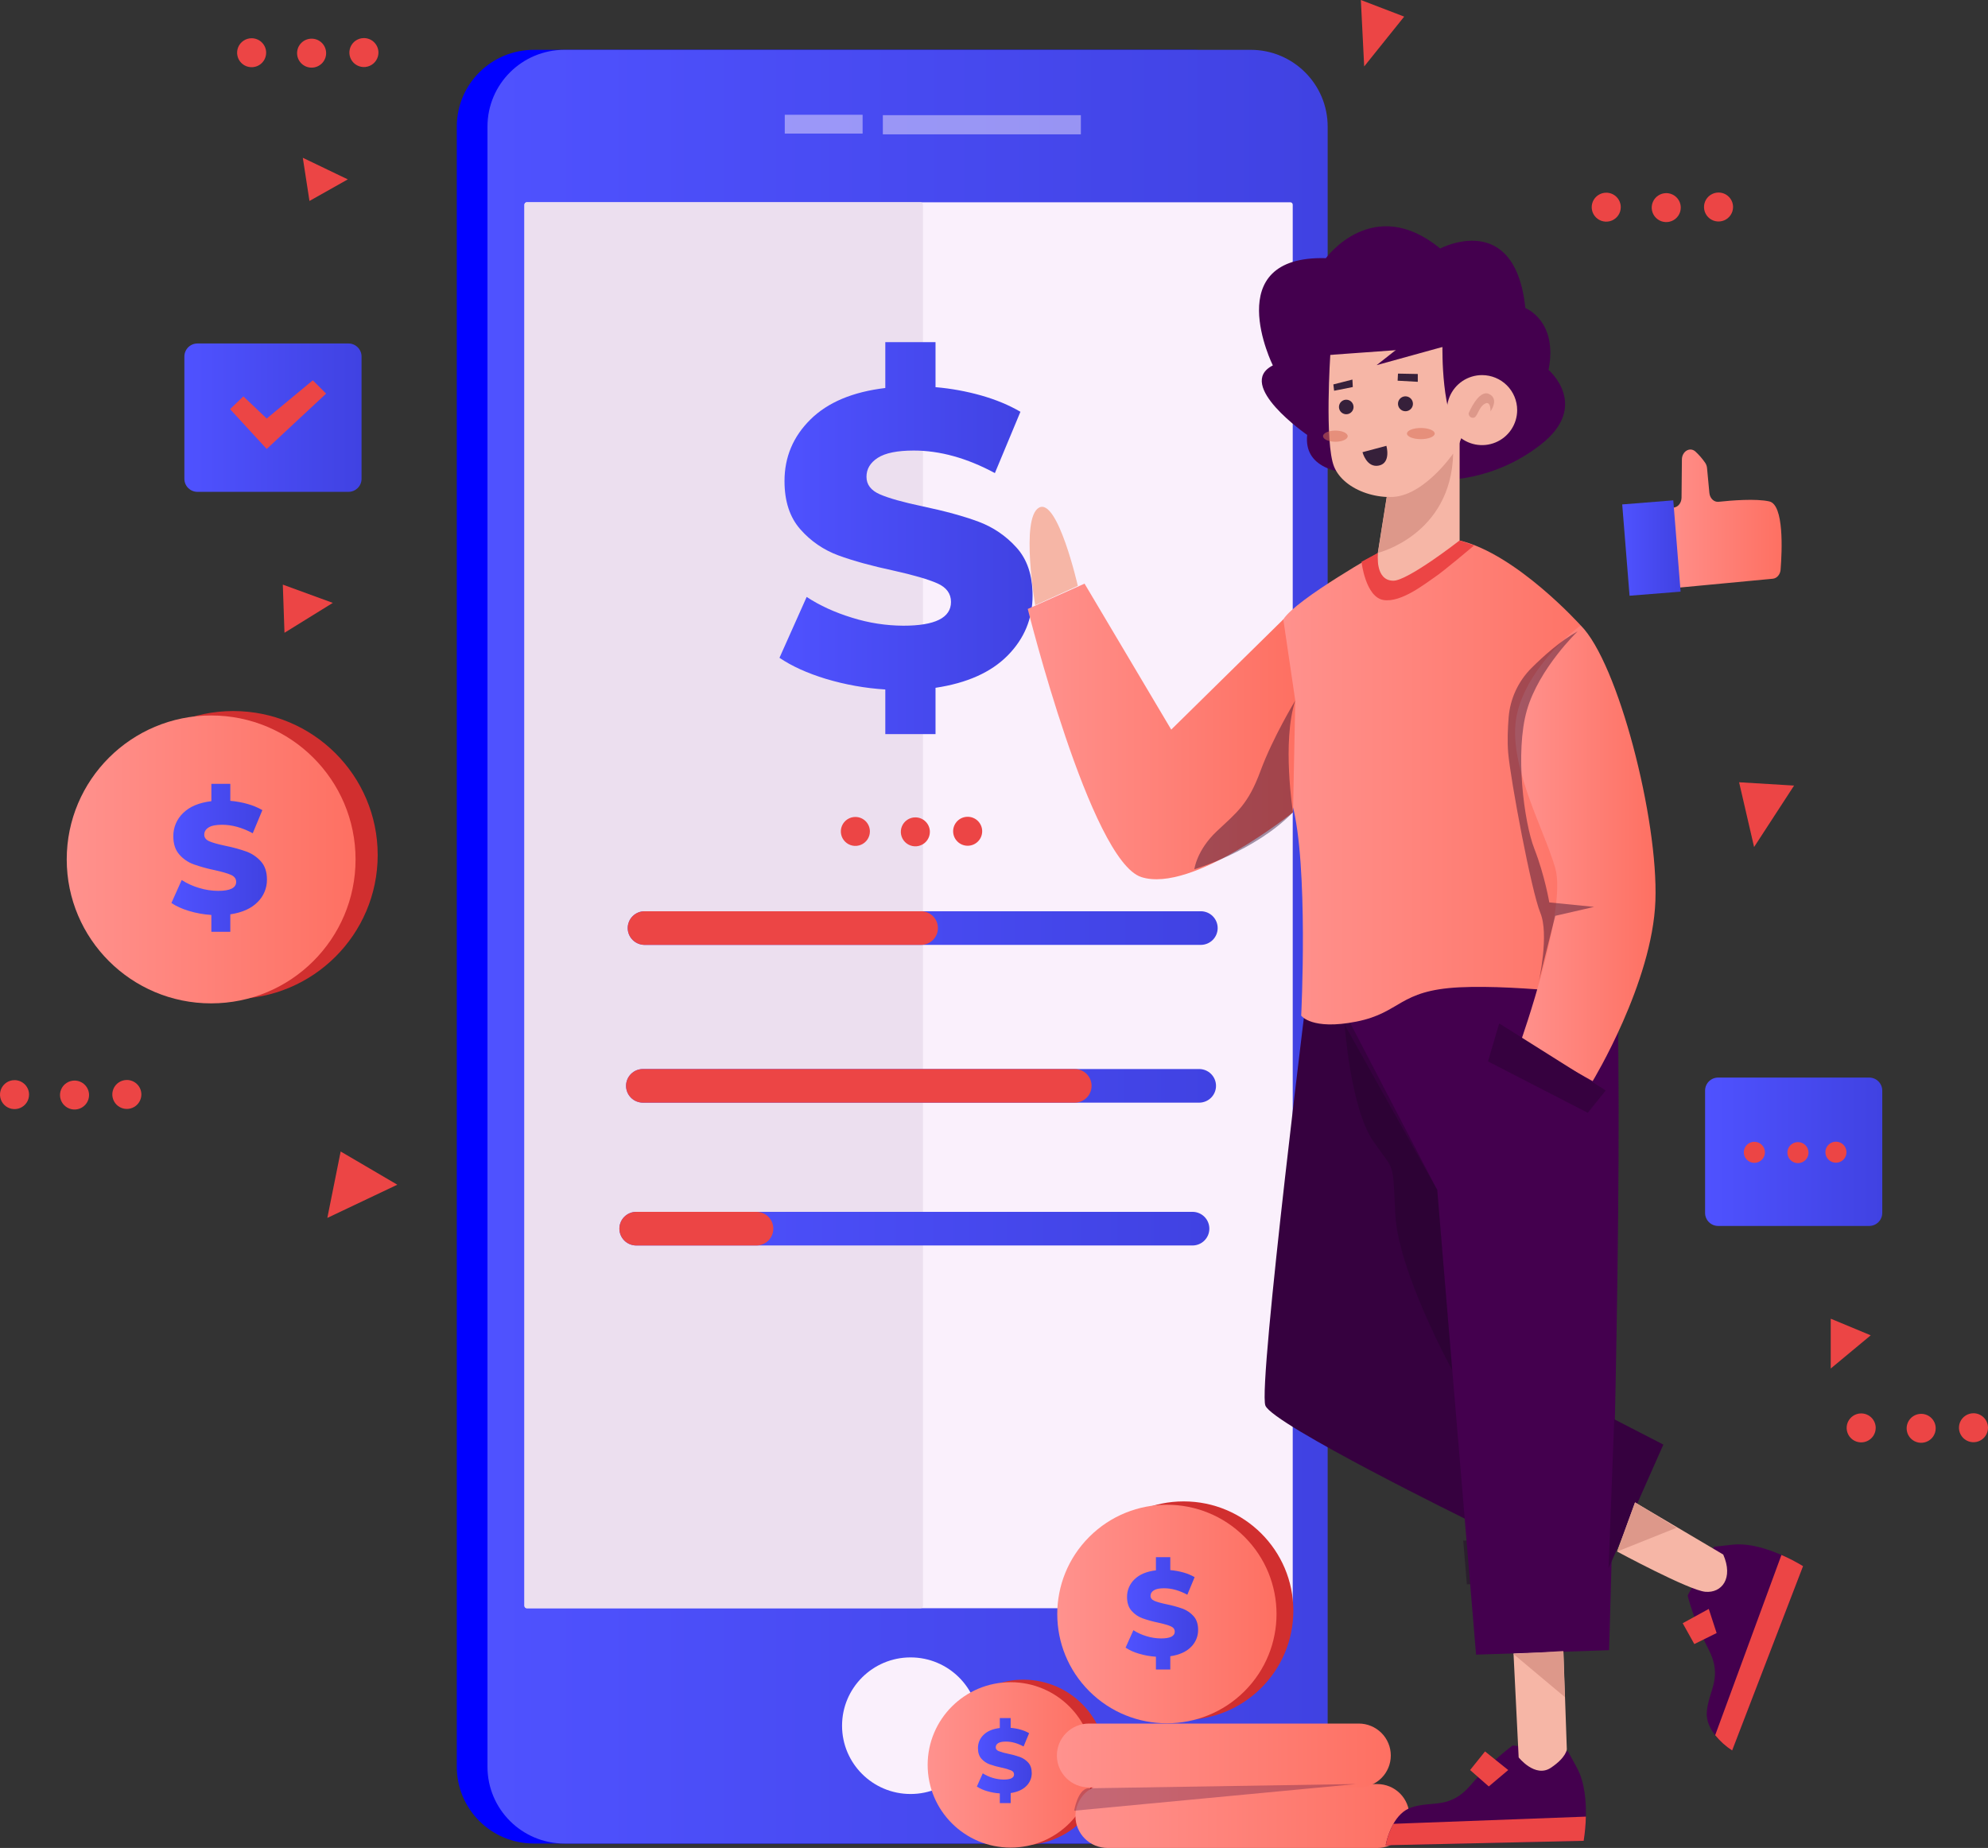 <svg width="142" height="132" viewBox="0 0 142 132" fill="none" xmlns="http://www.w3.org/2000/svg">
<rect x="0" y="0" width="142" height="132" fill="#333333" stroke="none"/>
<g clip-path="url(#clip0_417_121)">
<path d="M85.183 3.559H38.129C35.091 3.559 32.628 6.014 32.628 9.042V126.2C32.628 129.229 35.091 131.684 38.129 131.684H85.183C88.221 131.684 90.684 129.229 90.684 126.2V9.042C90.684 6.014 88.221 3.559 85.183 3.559Z" fill="#0000FF"/>
<path d="M89.332 3.559H40.321C37.283 3.559 34.82 6.014 34.82 9.042V126.2C34.82 129.229 37.283 131.684 40.321 131.684H89.332C92.37 131.684 94.833 129.229 94.833 126.2V9.042C94.833 6.014 92.37 3.559 89.332 3.559Z" fill="url(#paint0_linear_417_121)"/>
<path d="M92.163 14.448H37.634C37.538 14.448 37.46 14.526 37.46 14.622V114.703C37.46 114.799 37.538 114.877 37.634 114.877H92.163C92.26 114.877 92.338 114.799 92.338 114.703V14.622C92.338 14.526 92.26 14.448 92.163 14.448Z" fill="#FAF0FC"/>
<path d="M65.752 14.448H37.634C37.538 14.448 37.46 14.526 37.46 14.622V114.703C37.46 114.799 37.538 114.877 37.634 114.877H65.752C65.848 114.877 65.926 114.799 65.926 114.703V14.622C65.926 14.526 65.848 14.448 65.752 14.448Z" fill="#ECDFEF"/>
<path opacity="0.46" d="M77.205 8.226H63.06V9.596H77.205V8.226Z" fill="#FAF0FC"/>
<path opacity="0.46" d="M61.615 8.198H56.055V9.541H61.615V8.198Z" fill="#FAF0FC"/>
<path d="M65.041 128.146C67.744 128.146 69.936 125.962 69.936 123.267C69.936 120.573 67.744 118.389 65.041 118.389C62.338 118.389 60.147 120.573 60.147 123.267C60.147 125.962 62.338 128.146 65.041 128.146Z" fill="#FAF0FC"/>
<path d="M71.977 46.822C70.791 48.024 69.073 48.793 66.823 49.13V52.436H63.236V49.25C61.798 49.16 60.374 48.906 58.993 48.492C57.658 48.084 56.553 47.583 55.677 46.987L57.619 42.639C58.555 43.255 59.64 43.751 60.876 44.128C62.056 44.497 63.285 44.687 64.522 44.694C66.792 44.694 67.928 44.128 67.928 42.996C67.928 42.401 67.604 41.959 66.957 41.671C66.309 41.383 65.268 41.08 63.835 40.761C62.261 40.424 60.946 40.062 59.889 39.674C58.841 39.291 57.905 38.651 57.171 37.813C56.414 36.959 56.035 35.807 56.036 34.357C56.036 32.65 56.653 31.185 57.888 29.964C59.123 28.742 60.906 27.993 63.236 27.715V24.439H66.823V27.655C67.93 27.75 69.025 27.949 70.094 28.251C71.14 28.549 72.071 28.936 72.888 29.413L71.063 33.792C69.069 32.719 67.137 32.183 65.266 32.183C64.091 32.183 63.234 32.357 62.697 32.704C62.159 33.052 61.891 33.503 61.892 34.059C61.892 34.615 62.211 35.032 62.848 35.31C63.486 35.589 64.511 35.876 65.926 36.174C67.519 36.511 68.839 36.873 69.885 37.261C70.929 37.647 71.862 38.281 72.604 39.108C73.371 39.952 73.754 41.098 73.755 42.547C73.755 44.196 73.162 45.621 71.977 46.822Z" fill="url(#paint1_linear_417_121)"/>
<path d="M85.772 67.493H46.042C45.722 67.493 45.416 67.366 45.19 67.141C44.964 66.916 44.837 66.61 44.837 66.292C44.837 65.973 44.964 65.668 45.19 65.442C45.416 65.217 45.722 65.091 46.042 65.091H85.772C86.091 65.091 86.398 65.217 86.624 65.443C86.85 65.668 86.976 65.973 86.976 66.292C86.976 66.61 86.849 66.916 86.624 67.141C86.398 67.366 86.091 67.493 85.772 67.493Z" fill="url(#paint2_linear_417_121)"/>
<path d="M65.79 67.493H46.042C45.722 67.493 45.416 67.366 45.19 67.141C44.964 66.916 44.837 66.61 44.837 66.292C44.837 65.973 44.964 65.668 45.19 65.442C45.416 65.217 45.722 65.091 46.042 65.091H65.79C66.11 65.091 66.416 65.217 66.642 65.442C66.868 65.668 66.995 65.973 66.995 66.292C66.995 66.61 66.868 66.916 66.642 67.141C66.416 67.366 66.11 67.493 65.79 67.493Z" fill="#EC4545"/>
<path d="M85.653 78.763H45.923C45.603 78.763 45.297 78.636 45.071 78.411C44.845 78.186 44.718 77.88 44.718 77.562C44.718 77.243 44.845 76.938 45.071 76.713C45.297 76.487 45.603 76.361 45.923 76.361H85.653C85.972 76.361 86.279 76.487 86.505 76.713C86.731 76.938 86.858 77.243 86.858 77.562C86.858 77.88 86.731 78.186 86.505 78.411C86.279 78.636 85.972 78.763 85.653 78.763Z" fill="url(#paint3_linear_417_121)"/>
<path d="M76.765 78.763H45.923C45.603 78.763 45.297 78.636 45.071 78.411C44.845 78.186 44.718 77.88 44.718 77.562C44.718 77.243 44.845 76.938 45.071 76.713C45.297 76.487 45.603 76.361 45.923 76.361H76.765C77.085 76.361 77.391 76.487 77.617 76.713C77.843 76.938 77.97 77.243 77.97 77.562C77.97 77.88 77.843 78.186 77.617 78.411C77.391 78.636 77.085 78.763 76.765 78.763Z" fill="#EC4545"/>
<path d="M85.177 88.965H45.447C45.128 88.965 44.821 88.839 44.595 88.614C44.369 88.388 44.242 88.083 44.242 87.764C44.242 87.606 44.273 87.45 44.334 87.304C44.394 87.159 44.483 87.026 44.595 86.915C44.707 86.803 44.84 86.714 44.986 86.654C45.132 86.594 45.289 86.562 45.447 86.562H85.177C85.497 86.562 85.803 86.689 86.029 86.914C86.255 87.139 86.382 87.445 86.382 87.763C86.382 87.921 86.351 88.077 86.291 88.223C86.23 88.369 86.141 88.501 86.029 88.613C85.918 88.725 85.785 88.813 85.638 88.874C85.492 88.934 85.335 88.965 85.177 88.965Z" fill="url(#paint4_linear_417_121)"/>
<path d="M54.031 88.965H45.447C45.128 88.965 44.821 88.839 44.595 88.614C44.369 88.388 44.242 88.083 44.242 87.764C44.242 87.606 44.273 87.45 44.334 87.304C44.394 87.159 44.483 87.026 44.595 86.915C44.707 86.803 44.84 86.714 44.986 86.654C45.132 86.594 45.289 86.562 45.447 86.562H54.031C54.35 86.562 54.657 86.689 54.883 86.914C55.109 87.139 55.236 87.445 55.236 87.763C55.236 87.921 55.205 88.077 55.145 88.223C55.084 88.369 54.995 88.501 54.883 88.613C54.772 88.725 54.639 88.813 54.492 88.874C54.346 88.934 54.189 88.965 54.031 88.965Z" fill="#EC4545"/>
<path d="M62.135 59.389C62.135 59.594 62.074 59.794 61.96 59.964C61.846 60.134 61.684 60.266 61.494 60.345C61.305 60.423 61.096 60.444 60.895 60.404C60.694 60.364 60.509 60.265 60.364 60.12C60.218 59.976 60.12 59.791 60.08 59.591C60.039 59.39 60.06 59.182 60.139 58.993C60.217 58.804 60.35 58.643 60.521 58.529C60.691 58.415 60.892 58.355 61.097 58.355C61.373 58.355 61.636 58.464 61.831 58.658C62.026 58.852 62.135 59.115 62.135 59.389Z" fill="#EC4545"/>
<path d="M66.42 59.419C66.42 59.624 66.359 59.824 66.245 59.994C66.131 60.164 65.969 60.297 65.78 60.375C65.59 60.453 65.381 60.474 65.18 60.434C64.979 60.394 64.794 60.295 64.649 60.151C64.504 60.006 64.405 59.822 64.365 59.621C64.325 59.42 64.345 59.212 64.424 59.023C64.502 58.834 64.635 58.673 64.806 58.559C64.977 58.446 65.177 58.385 65.382 58.385C65.519 58.385 65.654 58.412 65.78 58.464C65.906 58.516 66.02 58.592 66.116 58.688C66.213 58.784 66.289 58.898 66.341 59.023C66.394 59.149 66.42 59.283 66.42 59.419Z" fill="#EC4545"/>
<path d="M69.119 60.412C69.692 60.412 70.156 59.949 70.156 59.377C70.156 58.806 69.692 58.343 69.119 58.343C68.546 58.343 68.081 58.806 68.081 59.377C68.081 59.949 68.546 60.412 69.119 60.412Z" fill="#EC4545"/>
<path opacity="0.41" d="M104.775 113.166L104.516 110.047L114.376 109.835L114.274 112.847L104.775 113.166Z" fill="#210328"/>
<path d="M16.662 71.355C22.359 71.355 26.978 66.752 26.978 61.073C26.978 55.394 22.359 50.79 16.662 50.79C10.965 50.79 6.347 55.394 6.347 61.073C6.347 66.752 10.965 71.355 16.662 71.355Z" fill="#D12F2F"/>
<path d="M15.081 71.671C20.778 71.671 25.397 67.067 25.397 61.388C25.397 55.709 20.778 51.106 15.081 51.106C9.384 51.106 4.766 55.709 4.766 61.388C4.766 67.067 9.384 71.671 15.081 71.671Z" fill="url(#paint5_linear_417_121)"/>
<path d="M18.396 64.439C17.949 64.893 17.3 65.183 16.451 65.311V66.559H15.097V65.356C14.554 65.322 14.017 65.226 13.496 65.069C12.992 64.915 12.575 64.726 12.244 64.501L12.978 62.86C13.358 63.105 13.772 63.294 14.207 63.422C14.652 63.561 15.116 63.633 15.583 63.635C16.44 63.635 16.868 63.422 16.869 62.995C16.869 62.77 16.746 62.603 16.502 62.494C16.258 62.385 15.865 62.271 15.323 62.152C14.818 62.049 14.321 61.912 13.835 61.741C13.438 61.597 13.085 61.355 12.808 61.038C12.523 60.716 12.38 60.282 12.38 59.735C12.376 59.425 12.436 59.118 12.556 58.833C12.677 58.547 12.854 58.29 13.079 58.076C13.545 57.615 14.218 57.333 15.098 57.228V55.99H16.451V57.203C16.869 57.239 17.283 57.314 17.686 57.428C18.055 57.53 18.409 57.677 18.741 57.867L18.053 59.519C17.301 59.115 16.572 58.913 15.865 58.913C15.421 58.913 15.098 58.978 14.895 59.109C14.691 59.24 14.59 59.411 14.59 59.62C14.59 59.831 14.711 59.988 14.951 60.093C15.192 60.198 15.579 60.306 16.113 60.419C16.62 60.52 17.119 60.657 17.607 60.829C18.001 60.975 18.353 61.214 18.633 61.526C18.923 61.845 19.067 62.278 19.068 62.825C19.071 63.125 19.013 63.423 18.898 63.7C18.783 63.978 18.612 64.229 18.396 64.439Z" fill="url(#paint6_linear_417_121)"/>
<path d="M84.55 122.857C88.874 122.857 92.381 119.362 92.381 115.051C92.381 110.74 88.874 107.245 84.55 107.245C80.225 107.245 76.719 110.74 76.719 115.051C76.719 119.362 80.225 122.857 84.55 122.857Z" fill="#D12F2F"/>
<path d="M88.887 120.81C91.945 117.761 91.945 112.819 88.887 109.771C85.829 106.722 80.871 106.722 77.813 109.771C74.754 112.819 74.754 117.761 77.813 120.81C80.871 123.858 85.829 123.858 88.887 120.81Z" fill="url(#paint7_linear_417_121)"/>
<path d="M85.07 117.645C84.732 117.989 84.24 118.209 83.593 118.306V119.253H82.566V118.34C82.153 118.314 81.745 118.241 81.349 118.122C81.012 118.027 80.692 117.882 80.398 117.692L80.956 116.446C81.245 116.631 81.559 116.775 81.889 116.872C82.227 116.978 82.579 117.032 82.934 117.034C83.585 117.034 83.91 116.872 83.91 116.548C83.91 116.377 83.817 116.25 83.632 116.168C83.447 116.086 83.148 115.999 82.737 115.908C82.354 115.83 81.976 115.726 81.607 115.596C81.306 115.487 81.038 115.303 80.828 115.063C80.611 114.818 80.502 114.488 80.502 114.073C80.499 113.838 80.545 113.605 80.636 113.389C80.728 113.172 80.863 112.976 81.033 112.814C81.387 112.464 81.898 112.249 82.566 112.169V111.231H83.593V112.153C83.91 112.18 84.224 112.237 84.531 112.323C84.81 112.4 85.079 112.512 85.331 112.656L84.809 113.911C84.238 113.604 83.684 113.45 83.148 113.45C82.81 113.45 82.565 113.5 82.412 113.602C82.258 113.703 82.181 113.832 82.18 113.99C82.18 114.149 82.272 114.269 82.455 114.348C82.638 114.428 82.931 114.511 83.336 114.596C83.721 114.673 84.1 114.777 84.471 114.907C84.77 115.018 85.037 115.2 85.25 115.436C85.47 115.678 85.579 116.007 85.579 116.422C85.582 116.65 85.538 116.875 85.45 117.085C85.362 117.295 85.233 117.486 85.07 117.645Z" fill="url(#paint8_linear_417_121)"/>
<path d="M78.946 126.839C79.473 123.618 77.281 120.582 74.05 120.057C70.819 119.532 67.772 121.717 67.246 124.937C66.719 128.158 68.911 131.194 72.142 131.719C75.373 132.244 78.419 130.059 78.946 126.839Z" fill="#D12F2F"/>
<path d="M72.188 131.976C75.462 131.976 78.115 129.331 78.115 126.068C78.115 122.805 75.462 120.16 72.188 120.16C68.915 120.16 66.261 122.805 66.261 126.068C66.261 129.331 68.915 131.976 72.188 131.976Z" fill="url(#paint9_linear_417_121)"/>
<path d="M73.308 127.577C73.051 127.837 72.679 128.004 72.192 128.078V128.795H71.415V128.103C71.103 128.084 70.794 128.029 70.495 127.939C70.24 127.866 69.998 127.757 69.775 127.613L70.197 126.669C70.644 126.954 71.163 127.108 71.694 127.115C72.186 127.115 72.432 126.992 72.432 126.747C72.432 126.618 72.362 126.522 72.221 126.46C72.002 126.374 71.776 126.308 71.545 126.263C71.254 126.204 70.968 126.125 70.689 126.027C70.462 125.944 70.259 125.805 70.099 125.623C69.935 125.437 69.853 125.187 69.853 124.873C69.851 124.695 69.885 124.519 69.954 124.355C70.023 124.191 70.126 124.043 70.255 123.92C70.523 123.656 70.909 123.493 71.415 123.433V122.722H72.19V123.42C72.43 123.44 72.668 123.483 72.9 123.549C73.112 123.607 73.317 123.692 73.508 123.802L73.113 124.751C72.681 124.519 72.262 124.402 71.855 124.402C71.6 124.402 71.414 124.44 71.298 124.515C71.245 124.544 71.201 124.587 71.171 124.639C71.14 124.69 71.123 124.749 71.123 124.809C71.123 124.93 71.192 125.021 71.33 125.081C71.546 125.163 71.77 125.226 71.997 125.268C72.289 125.326 72.576 125.405 72.856 125.504C73.082 125.587 73.285 125.725 73.446 125.904C73.612 126.087 73.695 126.336 73.696 126.65C73.697 126.823 73.664 126.994 73.597 127.153C73.53 127.313 73.432 127.457 73.308 127.577Z" fill="url(#paint10_linear_417_121)"/>
<path d="M98.38 132H79.105C78.805 132 78.507 131.941 78.229 131.826C77.952 131.712 77.699 131.544 77.487 131.332C77.274 131.12 77.106 130.868 76.99 130.592C76.876 130.315 76.816 130.018 76.816 129.718C76.816 129.419 76.876 129.122 76.991 128.845C77.106 128.569 77.274 128.317 77.487 128.105C77.699 127.893 77.952 127.725 78.229 127.611C78.507 127.496 78.805 127.437 79.105 127.437H98.38C98.68 127.437 98.978 127.496 99.256 127.611C99.533 127.725 99.786 127.893 99.998 128.105C100.211 128.317 100.379 128.569 100.494 128.845C100.609 129.122 100.669 129.419 100.669 129.718C100.669 130.018 100.609 130.315 100.494 130.592C100.379 130.868 100.211 131.12 99.998 131.332C99.786 131.544 99.533 131.712 99.256 131.826C98.978 131.941 98.68 132 98.38 132Z" fill="url(#paint11_linear_417_121)"/>
<path d="M97.054 127.677H77.78C77.173 127.677 76.591 127.437 76.162 127.009C75.732 126.581 75.491 126.001 75.491 125.396C75.491 125.096 75.55 124.8 75.665 124.523C75.78 124.246 75.949 123.994 76.162 123.782C76.374 123.571 76.626 123.403 76.904 123.288C77.182 123.173 77.48 123.114 77.78 123.114H97.054C97.355 123.114 97.653 123.173 97.93 123.288C98.208 123.403 98.46 123.571 98.673 123.782C98.886 123.994 99.054 124.246 99.169 124.523C99.284 124.8 99.343 125.096 99.343 125.396C99.343 126.001 99.102 126.581 98.673 127.009C98.244 127.437 97.662 127.677 97.054 127.677Z" fill="url(#paint12_linear_417_121)"/>
<path opacity="0.28" d="M77.694 127.738L96.874 127.434L76.726 129.34C76.726 129.34 76.968 127.857 77.694 127.738Z" fill="#31003A"/>
<path d="M127.245 111.071C127.778 111.301 128.294 111.568 128.789 111.87L123.724 125.037C123.266 124.738 122.857 124.37 122.512 123.945C122.152 123.49 121.864 122.918 121.914 122.286C122.036 120.726 123.094 119.835 122.03 117.792C120.967 115.748 120.546 113.966 120.546 113.966L122.438 110.484C122.438 110.484 122.286 110.5 122.261 110.501C122.296 110.496 122.612 110.46 123.768 110.337C124.935 110.212 126.252 110.635 127.245 111.071Z" fill="#44004E"/>
<path d="M127.246 111.071C127.778 111.301 128.294 111.568 128.79 111.87L123.725 125.037C123.266 124.738 122.857 124.37 122.513 123.945L127.246 111.071Z" fill="#EC4545"/>
<path d="M120.193 115.947L122.055 114.926L122.616 116.649L121.023 117.436L120.193 115.947Z" fill="#EC4545"/>
<path d="M93.61 68.821C93.61 68.821 89.83 99.04 90.386 100.404C90.942 101.768 105.061 108.691 105.061 108.691L105.728 91.903L104.06 78.367L97.723 68.816L93.61 68.821Z" fill="#36013F"/>
<path d="M102.565 33.301C102.565 33.301 92.89 35.641 93.37 31.066C93.37 31.066 88.195 27.485 90.917 26.102C90.917 26.102 87.021 18.228 94.706 18.441C94.706 18.441 98.069 13.813 102.872 17.75C102.872 17.75 108.209 14.93 108.956 22.006C108.956 22.006 111.304 22.91 110.61 26.421C110.61 26.421 113.599 28.974 110.076 31.741C106.554 34.507 102.901 34.267 102.901 34.267L102.565 33.301Z" fill="#44004E"/>
<path d="M113.276 129.762C113.264 130.341 113.211 130.918 113.119 131.49L98.975 131.808C99.078 131.272 99.265 130.755 99.529 130.276C99.815 129.771 100.238 129.289 100.843 129.095C102.337 128.616 103.565 129.255 105.059 127.499C106.553 125.744 108.05 124.68 108.05 124.68L111.999 125.105C111.999 125.105 111.927 124.972 111.917 124.949C111.935 124.979 112.087 125.257 112.64 126.276C113.197 127.305 113.304 128.681 113.276 129.762Z" fill="#44004E"/>
<path d="M113.276 129.762C113.264 130.341 113.211 130.918 113.119 131.49L98.975 131.808C99.078 131.272 99.265 130.755 99.529 130.276L113.276 129.762Z" fill="#EC4545"/>
<path d="M106.074 125.105L107.729 126.435L106.341 127.606L105.007 126.435L106.074 125.105Z" fill="#EC4545"/>
<path d="M108.049 116.913L108.476 125.531C108.476 125.531 109.65 127.02 110.771 126.276C111.891 125.531 111.916 124.949 111.916 124.949L111.625 116.594L108.049 116.913Z" fill="#F6B6A6"/>
<path d="M95.614 71.481L102.658 84.996L105.434 118.192L114.934 117.873C114.934 117.873 116.001 83.506 115.468 69.356C115.468 69.356 110.449 67.44 109.49 67.334C108.531 67.228 100.524 67.441 100.524 67.441L95.614 71.481Z" fill="#44004E"/>
<path d="M115.303 101.379L118.812 103.187L114.898 112.018L115.303 101.379Z" fill="#36013F"/>
<path d="M123.088 111.041L116.79 107.317L115.51 110.828C115.51 110.828 120.633 113.594 121.807 113.701C122.981 113.807 123.834 112.743 123.088 111.041Z" fill="#F6B6A6"/>
<path d="M98.709 39.349C98.709 39.349 92.625 42.754 91.662 44.243C90.699 45.732 91.128 53.074 92.302 57.437C93.477 61.799 92.943 72.546 92.943 72.546C92.943 72.546 93.69 73.61 96.892 72.972C100.095 72.334 99.883 70.737 104.257 70.524C108.631 70.312 115.572 71.269 115.572 71.269C115.572 71.269 115.892 62.013 115.038 58.821C114.185 55.628 112.904 44.671 112.904 44.671C112.904 44.671 108.314 39.564 104.257 38.608L98.709 39.349Z" fill="url(#paint13_linear_417_121)"/>
<path d="M73.412 43.498L77.468 41.69L83.659 52.116L91.664 44.243L92.519 50.041L92.359 58.022C92.359 58.022 85.154 63.82 81.525 62.65C77.896 61.48 73.412 43.498 73.412 43.498Z" fill="url(#paint14_linear_417_121)"/>
<path d="M112.906 44.671C112.906 44.671 109.383 47.224 108.422 50.735C107.461 54.245 110.237 59.034 111.091 62.013C111.944 64.993 108.636 74.355 108.636 74.355L113.76 77.227C113.76 77.227 118.029 70.203 118.243 64.352C118.456 58.502 115.574 47.328 112.906 44.671Z" fill="url(#paint15_linear_417_121)"/>
<path d="M106.849 73.901L106.288 75.817L113.413 79.487L114.694 77.892L107.089 73.104L106.849 73.901Z" fill="#36013F"/>
<path d="M99.35 33.604L98.387 39.668L98.437 40.418C98.453 40.66 98.535 40.893 98.673 41.092C98.811 41.291 99.001 41.45 99.223 41.55C99.444 41.65 99.689 41.689 99.93 41.661C100.172 41.634 100.402 41.542 100.595 41.394L104.259 38.604V29.347L99.35 33.604Z" fill="#F6B6A6"/>
<path d="M95.026 25.251C95.026 25.251 94.6 31.635 95.293 33.336C95.987 35.038 98.762 36.05 101.11 35.198C103.459 34.347 104.686 31.049 104.847 29.346C105.007 27.644 105.167 24.558 104.206 23.814C103.245 23.069 97.321 21.952 96.04 22.643C94.759 23.334 95.026 25.251 95.026 25.251Z" fill="#F6B6A6"/>
<path d="M94.173 25.411L103.032 24.772C103.032 24.772 102.925 29.933 104.42 31.209C104.42 31.209 105.484 30.249 105.594 28.017C105.703 25.785 106.287 23.762 104.953 22.272C103.619 20.782 97.641 19.559 96.147 20.782C94.653 22.006 92.625 23.176 94.173 25.411Z" fill="#44004E"/>
<path d="M108.369 29.294C108.369 29.789 108.222 30.272 107.947 30.683C107.671 31.095 107.279 31.415 106.821 31.604C106.363 31.794 105.858 31.843 105.372 31.747C104.885 31.65 104.438 31.412 104.087 31.062C103.736 30.713 103.498 30.267 103.401 29.782C103.304 29.297 103.354 28.794 103.543 28.337C103.733 27.881 104.055 27.49 104.467 27.215C104.88 26.941 105.365 26.794 105.861 26.794C106.526 26.794 107.164 27.057 107.635 27.526C108.105 27.995 108.369 28.631 108.369 29.294Z" fill="#F6B6A6"/>
<path d="M97.321 32.3L99.029 31.845C99.029 31.845 99.376 33.069 98.495 33.255C97.615 33.441 97.321 32.3 97.321 32.3Z" fill="#36203A"/>
<path d="M96.682 29.068C96.682 29.171 96.652 29.271 96.595 29.357C96.538 29.442 96.457 29.509 96.362 29.549C96.267 29.588 96.162 29.599 96.061 29.579C95.96 29.559 95.867 29.51 95.794 29.438C95.721 29.365 95.671 29.273 95.651 29.172C95.63 29.071 95.641 28.967 95.68 28.872C95.719 28.777 95.786 28.696 95.872 28.639C95.957 28.581 96.058 28.551 96.161 28.551C96.299 28.551 96.431 28.605 96.529 28.702C96.626 28.799 96.681 28.931 96.682 29.068Z" fill="#36203A"/>
<path d="M100.924 28.842C100.924 28.947 100.893 29.05 100.834 29.138C100.775 29.225 100.692 29.293 100.595 29.334C100.497 29.374 100.39 29.384 100.286 29.364C100.183 29.343 100.087 29.293 100.013 29.218C99.938 29.144 99.887 29.049 99.867 28.946C99.846 28.843 99.857 28.736 99.897 28.638C99.938 28.541 100.006 28.458 100.094 28.4C100.181 28.341 100.285 28.31 100.39 28.31C100.532 28.31 100.668 28.366 100.768 28.466C100.868 28.566 100.924 28.701 100.924 28.842Z" fill="#36203A"/>
<path d="M73.945 43.232C73.945 43.232 72.878 37.008 74.212 36.263C75.546 35.518 76.988 41.849 76.988 41.849L73.945 43.232Z" fill="#F6B6A6"/>
<path opacity="0.41" d="M96.041 73.183C96.041 73.183 96.468 79.142 98.069 81.483C99.67 83.823 99.456 82.759 99.67 86.802C99.883 90.845 103.725 97.869 103.725 97.869L102.658 84.996L96.041 73.183Z" fill="#210328"/>
<path d="M99.065 35.483L98.425 39.491C98.425 39.491 103.655 38.214 103.799 32.398C103.797 32.398 101.484 35.767 99.065 35.483Z" fill="#DD988A"/>
<path d="M99.856 26.687L99.83 27.193L101.271 27.273V26.714L99.856 26.687Z" fill="#36203A"/>
<path d="M96.601 27.113L96.628 27.645L95.293 27.911L95.24 27.459L96.601 27.113Z" fill="#36203A"/>
<path opacity="0.52" d="M102.479 30.97C102.479 31.19 102.036 31.369 101.488 31.369C100.941 31.369 100.497 31.19 100.497 30.97C100.497 30.75 100.941 30.571 101.488 30.571C102.036 30.571 102.479 30.75 102.479 30.97Z" fill="#D86C56"/>
<path opacity="0.52" d="M96.264 31.156C96.264 31.376 95.869 31.555 95.382 31.555C94.896 31.555 94.502 31.376 94.502 31.156C94.502 30.936 94.896 30.757 95.382 30.757C95.869 30.757 96.264 30.936 96.264 31.156Z" fill="#D86C56"/>
<path d="M104.9 29.525C104.9 29.525 105.61 27.787 106.359 28.142C107.109 28.496 106.466 29.383 106.466 29.383C106.466 29.383 106.501 28.567 106.039 28.851C105.577 29.134 105.541 29.844 105.221 29.844C104.901 29.844 104.9 29.525 104.9 29.525Z" fill="#DD988A"/>
<path opacity="0.41" d="M92.358 58.022C92.358 58.022 91.556 52.994 92.519 50.041C92.519 50.041 90.918 52.675 90.035 55.069C89.152 57.463 88.353 58.022 86.912 59.378C85.472 60.734 85.311 62.092 85.311 62.092C85.311 62.092 89.636 60.815 92.358 58.022Z" fill="#210328"/>
<path opacity="0.41" d="M112.692 45.094C112.692 45.094 109.917 47.753 109.063 50.735C108.209 53.716 108.85 58.715 109.597 60.63C110.343 62.545 110.664 64.46 110.664 64.46L113.866 64.779L111.091 65.418L109.917 70.1C109.917 70.1 110.664 66.748 110.024 65.205C109.384 63.662 107.889 55.681 107.727 53.767C107.66 52.966 107.696 52.044 107.76 51.24C107.867 49.914 108.442 48.669 109.383 47.725C110.265 46.844 111.465 45.774 112.692 45.094Z" fill="#210328"/>
<path d="M97.25 40.129C97.25 40.129 97.535 42.647 98.816 42.858C100.097 43.069 101.84 41.652 102.481 41.227C103.122 40.801 105.294 38.961 105.294 38.961L104.262 38.607C104.262 38.607 100.561 41.48 99.53 41.48C98.175 41.48 98.427 39.494 98.427 39.494L97.25 40.129Z" fill="#EC4545"/>
<path d="M115.509 110.828L119.752 109.131L116.789 107.317L115.509 110.828Z" fill="#DD988A"/>
<path d="M108.102 118.146L111.773 121.222L111.666 117.934L108.102 118.146Z" fill="#DD988A"/>
<path d="M98.329 26.083L103.188 24.74L100.528 24.351L98.329 26.083Z" fill="#44004E"/>
<path d="M118.413 37.153L118.666 41.367C118.69 41.764 118.983 42.063 119.32 42.031L126.628 41.339C126.922 41.312 127.157 41.04 127.186 40.693C127.293 39.321 127.435 36.05 126.375 35.815C125.412 35.601 123.668 35.745 122.757 35.843C122.427 35.879 122.135 35.597 122.098 35.208L121.931 33.431C121.919 33.294 121.871 33.162 121.793 33.049C121.592 32.759 121.359 32.492 121.1 32.252C120.705 31.902 120.14 32.24 120.136 32.824L120.11 35.548C120.106 35.891 119.898 36.183 119.613 36.245L118.913 36.397C118.604 36.462 118.391 36.788 118.413 37.153Z" fill="url(#paint16_linear_417_121)"/>
<path d="M119.52 35.74L115.873 36.031L116.397 42.553L120.043 42.262L119.52 35.74Z" fill="url(#paint17_linear_417_121)"/>
<path d="M133.513 76.971H122.726C122.21 76.971 121.792 77.388 121.792 77.902V86.639C121.792 87.153 122.21 87.57 122.726 87.57H133.513C134.028 87.57 134.447 87.153 134.447 86.639V77.902C134.447 77.388 134.028 76.971 133.513 76.971Z" fill="url(#paint18_linear_417_121)"/>
<path d="M126.066 82.31C126.066 82.459 126.022 82.604 125.939 82.728C125.856 82.851 125.739 82.948 125.601 83.004C125.463 83.061 125.312 83.076 125.165 83.047C125.019 83.018 124.885 82.947 124.779 82.841C124.674 82.736 124.602 82.603 124.573 82.457C124.544 82.311 124.559 82.16 124.616 82.023C124.673 81.885 124.77 81.768 124.894 81.685C125.018 81.603 125.163 81.559 125.312 81.559C125.512 81.559 125.704 81.638 125.845 81.779C125.987 81.92 126.066 82.111 126.066 82.31Z" fill="#EC4545"/>
<path d="M129.18 82.332C129.18 82.481 129.135 82.626 129.053 82.749C128.97 82.873 128.852 82.969 128.714 83.026C128.576 83.083 128.425 83.098 128.279 83.069C128.132 83.04 127.998 82.968 127.893 82.863C127.787 82.758 127.715 82.624 127.686 82.478C127.657 82.333 127.672 82.182 127.729 82.044C127.786 81.907 127.883 81.79 128.007 81.707C128.131 81.625 128.277 81.581 128.426 81.581C128.626 81.581 128.817 81.66 128.959 81.801C129.1 81.942 129.18 82.133 129.18 82.332Z" fill="#EC4545"/>
<path d="M131.139 83.053C131.555 83.053 131.892 82.717 131.892 82.302C131.892 81.887 131.555 81.55 131.139 81.55C130.722 81.55 130.385 81.887 130.385 82.302C130.385 82.717 130.722 83.053 131.139 83.053Z" fill="#EC4545"/>
<path d="M24.891 24.535H14.104C13.588 24.535 13.17 24.952 13.17 25.466V34.203C13.17 34.717 13.588 35.133 14.104 35.133H24.891C25.406 35.133 25.825 34.717 25.825 34.203V25.466C25.825 24.952 25.406 24.535 24.891 24.535Z" fill="url(#paint19_linear_417_121)"/>
<path d="M16.432 29.224L19.05 32.071L23.295 28.116L22.343 27.167L19.05 29.896L17.384 28.314L16.432 29.224Z" fill="#EC4545"/>
<path d="M2.075 78.189C2.075 78.394 2.015 78.594 1.901 78.764C1.787 78.934 1.624 79.067 1.435 79.145C1.245 79.223 1.037 79.244 0.835 79.204C0.634 79.164 0.449 79.065 0.304 78.921C0.159 78.776 0.06 78.592 0.02 78.391C-0.02 78.19 0 77.982 0.079 77.793C0.158 77.604 0.291 77.443 0.461 77.329C0.632 77.216 0.832 77.155 1.038 77.155C1.174 77.155 1.309 77.181 1.435 77.233C1.561 77.285 1.675 77.362 1.772 77.458C1.868 77.554 1.944 77.668 1.997 77.793C2.049 77.919 2.076 78.053 2.075 78.189Z" fill="#EC4545"/>
<path d="M6.362 78.22C6.362 78.424 6.301 78.624 6.187 78.794C6.073 78.964 5.911 79.097 5.721 79.175C5.532 79.254 5.323 79.274 5.122 79.234C4.921 79.194 4.736 79.096 4.59 78.951C4.445 78.807 4.346 78.623 4.306 78.422C4.266 78.221 4.286 78.013 4.365 77.824C4.443 77.635 4.576 77.474 4.747 77.36C4.917 77.246 5.118 77.185 5.323 77.185C5.459 77.185 5.594 77.212 5.72 77.264C5.846 77.316 5.961 77.392 6.057 77.488C6.154 77.584 6.23 77.698 6.282 77.824C6.335 77.949 6.362 78.084 6.362 78.22Z" fill="#EC4545"/>
<path d="M10.098 78.178C10.098 78.382 10.037 78.582 9.923 78.752C9.809 78.922 9.647 79.055 9.457 79.133C9.268 79.212 9.059 79.232 8.858 79.192C8.656 79.152 8.472 79.054 8.326 78.909C8.181 78.764 8.082 78.58 8.042 78.379C8.002 78.179 8.023 77.971 8.101 77.782C8.18 77.593 8.313 77.431 8.484 77.317C8.654 77.204 8.855 77.143 9.06 77.143C9.335 77.143 9.599 77.252 9.794 77.446C9.988 77.64 10.098 77.903 10.098 78.178Z" fill="#EC4545"/>
<path d="M115.769 14.799C115.769 15.004 115.708 15.204 115.594 15.374C115.48 15.544 115.318 15.676 115.128 15.755C114.939 15.833 114.73 15.853 114.529 15.813C114.327 15.774 114.142 15.675 113.997 15.53C113.852 15.386 113.753 15.201 113.713 15.001C113.673 14.8 113.694 14.592 113.772 14.403C113.851 14.214 113.984 14.053 114.155 13.939C114.325 13.825 114.526 13.765 114.731 13.765C114.867 13.764 115.002 13.791 115.128 13.843C115.254 13.895 115.369 13.971 115.465 14.067C115.561 14.164 115.638 14.277 115.69 14.403C115.742 14.529 115.769 14.663 115.769 14.799Z" fill="#EC4545"/>
<path d="M120.055 14.829C120.055 15.034 119.994 15.234 119.88 15.404C119.766 15.574 119.604 15.707 119.415 15.785C119.225 15.864 119.016 15.884 118.815 15.844C118.614 15.805 118.429 15.706 118.284 15.561C118.138 15.417 118.04 15.232 117.999 15.032C117.959 14.831 117.98 14.623 118.058 14.434C118.137 14.245 118.27 14.084 118.441 13.97C118.611 13.856 118.812 13.795 119.017 13.795C119.292 13.795 119.556 13.904 119.751 14.098C119.945 14.292 120.055 14.555 120.055 14.829Z" fill="#EC4545"/>
<path d="M123.79 14.787C123.79 14.992 123.729 15.192 123.615 15.362C123.501 15.532 123.339 15.665 123.15 15.743C122.96 15.821 122.751 15.842 122.55 15.802C122.349 15.762 122.164 15.664 122.019 15.519C121.874 15.374 121.775 15.19 121.735 14.989C121.695 14.789 121.715 14.581 121.794 14.392C121.872 14.203 122.005 14.041 122.176 13.927C122.347 13.814 122.547 13.753 122.753 13.753C123.028 13.753 123.292 13.862 123.486 14.056C123.681 14.25 123.79 14.513 123.79 14.787Z" fill="#EC4545"/>
<path d="M19.011 3.766C19.011 3.971 18.95 4.171 18.836 4.341C18.722 4.511 18.56 4.643 18.371 4.722C18.181 4.8 17.973 4.821 17.771 4.781C17.57 4.741 17.385 4.643 17.24 4.498C17.095 4.354 16.996 4.169 16.956 3.969C16.916 3.768 16.936 3.56 17.014 3.371C17.092 3.182 17.225 3.021 17.396 2.907C17.566 2.793 17.767 2.732 17.972 2.732C18.108 2.732 18.243 2.758 18.369 2.81C18.495 2.862 18.61 2.938 18.706 3.034C18.803 3.13 18.88 3.245 18.932 3.37C18.984 3.496 19.011 3.63 19.011 3.766Z" fill="#EC4545"/>
<path d="M22.258 4.831C22.831 4.831 23.295 4.368 23.295 3.797C23.295 3.225 22.831 2.762 22.258 2.762C21.684 2.762 21.22 3.225 21.22 3.797C21.22 4.368 21.684 4.831 22.258 4.831Z" fill="#EC4545"/>
<path d="M27.032 3.754C27.032 3.959 26.971 4.159 26.857 4.329C26.743 4.499 26.581 4.632 26.391 4.711C26.201 4.789 25.992 4.81 25.791 4.77C25.59 4.73 25.405 4.631 25.259 4.487C25.114 4.342 25.015 4.157 24.975 3.957C24.935 3.756 24.956 3.548 25.034 3.359C25.113 3.17 25.246 3.008 25.416 2.894C25.587 2.78 25.788 2.72 25.993 2.72C26.269 2.72 26.533 2.829 26.727 3.023C26.922 3.217 27.031 3.48 27.032 3.754Z" fill="#EC4545"/>
<path d="M133.979 101.995C133.979 102.2 133.918 102.4 133.804 102.57C133.69 102.74 133.528 102.873 133.338 102.951C133.149 103.029 132.94 103.05 132.739 103.01C132.537 102.97 132.352 102.871 132.207 102.727C132.062 102.582 131.963 102.398 131.923 102.197C131.883 101.996 131.904 101.788 131.982 101.599C132.061 101.41 132.194 101.249 132.365 101.135C132.535 101.021 132.736 100.961 132.941 100.961C133.216 100.961 133.48 101.07 133.675 101.264C133.869 101.458 133.979 101.721 133.979 101.995Z" fill="#EC4545"/>
<path d="M138.264 102.026C138.264 102.23 138.203 102.43 138.089 102.6C137.975 102.77 137.813 102.903 137.623 102.981C137.434 103.059 137.225 103.08 137.024 103.04C136.822 103 136.638 102.902 136.492 102.757C136.347 102.612 136.248 102.428 136.208 102.227C136.168 102.027 136.189 101.819 136.267 101.63C136.346 101.441 136.479 101.279 136.65 101.165C136.82 101.052 137.021 100.991 137.226 100.991C137.501 100.991 137.765 101.1 137.96 101.294C138.155 101.488 138.264 101.751 138.264 102.026Z" fill="#EC4545"/>
<path d="M142 101.984C142 102.188 141.939 102.388 141.825 102.558C141.711 102.728 141.549 102.861 141.36 102.939C141.17 103.018 140.961 103.038 140.76 102.998C140.559 102.958 140.374 102.86 140.229 102.715C140.084 102.57 139.985 102.386 139.945 102.185C139.905 101.985 139.925 101.777 140.004 101.588C140.082 101.399 140.215 101.237 140.386 101.124C140.557 101.01 140.757 100.949 140.963 100.949C141.238 100.949 141.502 101.058 141.696 101.252C141.891 101.446 142 101.709 142 101.984Z" fill="#EC4545"/>
<path d="M124.221 55.877L125.292 60.503L128.148 56.114L124.221 55.877Z" fill="#EC4545"/>
<path d="M20.201 41.759L20.32 45.2L23.771 43.064L20.201 41.759Z" fill="#EC4545"/>
<path d="M21.629 11.27L22.105 14.355L24.842 12.813L21.629 11.27Z" fill="#EC4545"/>
<path d="M24.333 82.251L23.381 86.996L28.38 84.624L24.333 82.251Z" fill="#EC4545"/>
<path d="M130.767 94.195V97.754L133.623 95.382L130.767 94.195Z" fill="#EC4545"/>
<path d="M97.204 0L97.442 4.746L100.299 1.187L97.204 0Z" fill="#EC4545"/>
</g>
<defs>
<linearGradient id="paint0_linear_417_121" x1="34.82" y1="67.621" x2="94.833" y2="67.621" gradientUnits="userSpaceOnUse">
<stop stop-color="#4F52FF"/>
<stop offset="1" stop-color="#4042E2"/>
</linearGradient>
<linearGradient id="paint1_linear_417_121" x1="55.677" y1="38.438" x2="73.755" y2="38.438" gradientUnits="userSpaceOnUse">
<stop stop-color="#4F52FF"/>
<stop offset="1" stop-color="#4042E2"/>
</linearGradient>
<linearGradient id="paint2_linear_417_121" x1="44.837" y1="66.292" x2="86.976" y2="66.292" gradientUnits="userSpaceOnUse">
<stop stop-color="#4F52FF"/>
<stop offset="1" stop-color="#4042E2"/>
</linearGradient>
<linearGradient id="paint3_linear_417_121" x1="44.718" y1="77.562" x2="86.858" y2="77.562" gradientUnits="userSpaceOnUse">
<stop stop-color="#4F52FF"/>
<stop offset="1" stop-color="#4042E2"/>
</linearGradient>
<linearGradient id="paint4_linear_417_121" x1="44.242" y1="87.764" x2="86.382" y2="87.764" gradientUnits="userSpaceOnUse">
<stop stop-color="#4F52FF"/>
<stop offset="1" stop-color="#4042E2"/>
</linearGradient>
<linearGradient id="paint5_linear_417_121" x1="4.766" y1="61.388" x2="25.397" y2="61.388" gradientUnits="userSpaceOnUse">
<stop stop-color="#FF928E"/>
<stop offset="1" stop-color="#FE7062"/>
</linearGradient>
<linearGradient id="paint6_linear_417_121" x1="12.244" y1="61.275" x2="19.067" y2="61.275" gradientUnits="userSpaceOnUse">
<stop stop-color="#4F52FF"/>
<stop offset="1" stop-color="#4042E2"/>
</linearGradient>
<linearGradient id="paint7_linear_417_121" x1="75.519" y1="115.29" x2="91.181" y2="115.29" gradientUnits="userSpaceOnUse">
<stop stop-color="#FF928E"/>
<stop offset="1" stop-color="#FE7062"/>
</linearGradient>
<linearGradient id="paint8_linear_417_121" x1="80.4" y1="115.242" x2="85.579" y2="115.242" gradientUnits="userSpaceOnUse">
<stop stop-color="#4F52FF"/>
<stop offset="1" stop-color="#4042E2"/>
</linearGradient>
<linearGradient id="paint9_linear_417_121" x1="66.261" y1="126.068" x2="78.115" y2="126.068" gradientUnits="userSpaceOnUse">
<stop stop-color="#FF928E"/>
<stop offset="1" stop-color="#FE7062"/>
</linearGradient>
<linearGradient id="paint10_linear_417_121" x1="69.773" y1="125.759" x2="73.694" y2="125.759" gradientUnits="userSpaceOnUse">
<stop stop-color="#4F52FF"/>
<stop offset="1" stop-color="#4042E2"/>
</linearGradient>
<linearGradient id="paint11_linear_417_121" x1="76.816" y1="129.718" x2="100.669" y2="129.718" gradientUnits="userSpaceOnUse">
<stop stop-color="#FF928E"/>
<stop offset="1" stop-color="#FE7062"/>
</linearGradient>
<linearGradient id="paint12_linear_417_121" x1="75.491" y1="125.396" x2="99.343" y2="125.396" gradientUnits="userSpaceOnUse">
<stop stop-color="#FF928E"/>
<stop offset="1" stop-color="#FE7062"/>
</linearGradient>
<linearGradient id="paint13_linear_417_121" x1="91.135" y1="55.889" x2="115.632" y2="55.889" gradientUnits="userSpaceOnUse">
<stop stop-color="#FF928E"/>
<stop offset="1" stop-color="#FE7062"/>
</linearGradient>
<linearGradient id="paint14_linear_417_121" x1="73.412" y1="52.248" x2="92.519" y2="52.248" gradientUnits="userSpaceOnUse">
<stop stop-color="#FF928E"/>
<stop offset="1" stop-color="#FE7062"/>
</linearGradient>
<linearGradient id="paint15_linear_417_121" x1="108.223" y1="60.947" x2="118.253" y2="60.947" gradientUnits="userSpaceOnUse">
<stop stop-color="#FF928E"/>
<stop offset="1" stop-color="#FE7062"/>
</linearGradient>
<linearGradient id="paint16_linear_417_121" x1="118.411" y1="37.072" x2="127.258" y2="37.072" gradientUnits="userSpaceOnUse">
<stop stop-color="#FF928E"/>
<stop offset="1" stop-color="#FE7062"/>
</linearGradient>
<linearGradient id="paint17_linear_417_121" x1="115.88" y1="39.14" x2="120.043" y2="39.135" gradientUnits="userSpaceOnUse">
<stop stop-color="#4F52FF"/>
<stop offset="1" stop-color="#4042E2"/>
</linearGradient>
<linearGradient id="paint18_linear_417_121" x1="121.792" y1="82.271" x2="134.447" y2="82.271" gradientUnits="userSpaceOnUse">
<stop stop-color="#4F52FF"/>
<stop offset="1" stop-color="#4042E2"/>
</linearGradient>
<linearGradient id="paint19_linear_417_121" x1="13.17" y1="29.834" x2="25.825" y2="29.834" gradientUnits="userSpaceOnUse">
<stop stop-color="#4F52FF"/>
<stop offset="1" stop-color="#4042E2"/>
</linearGradient>
<clipPath id="clip0_417_121">
<rect width="142" height="132" fill="white"/>
</clipPath>
</defs>
</svg>

